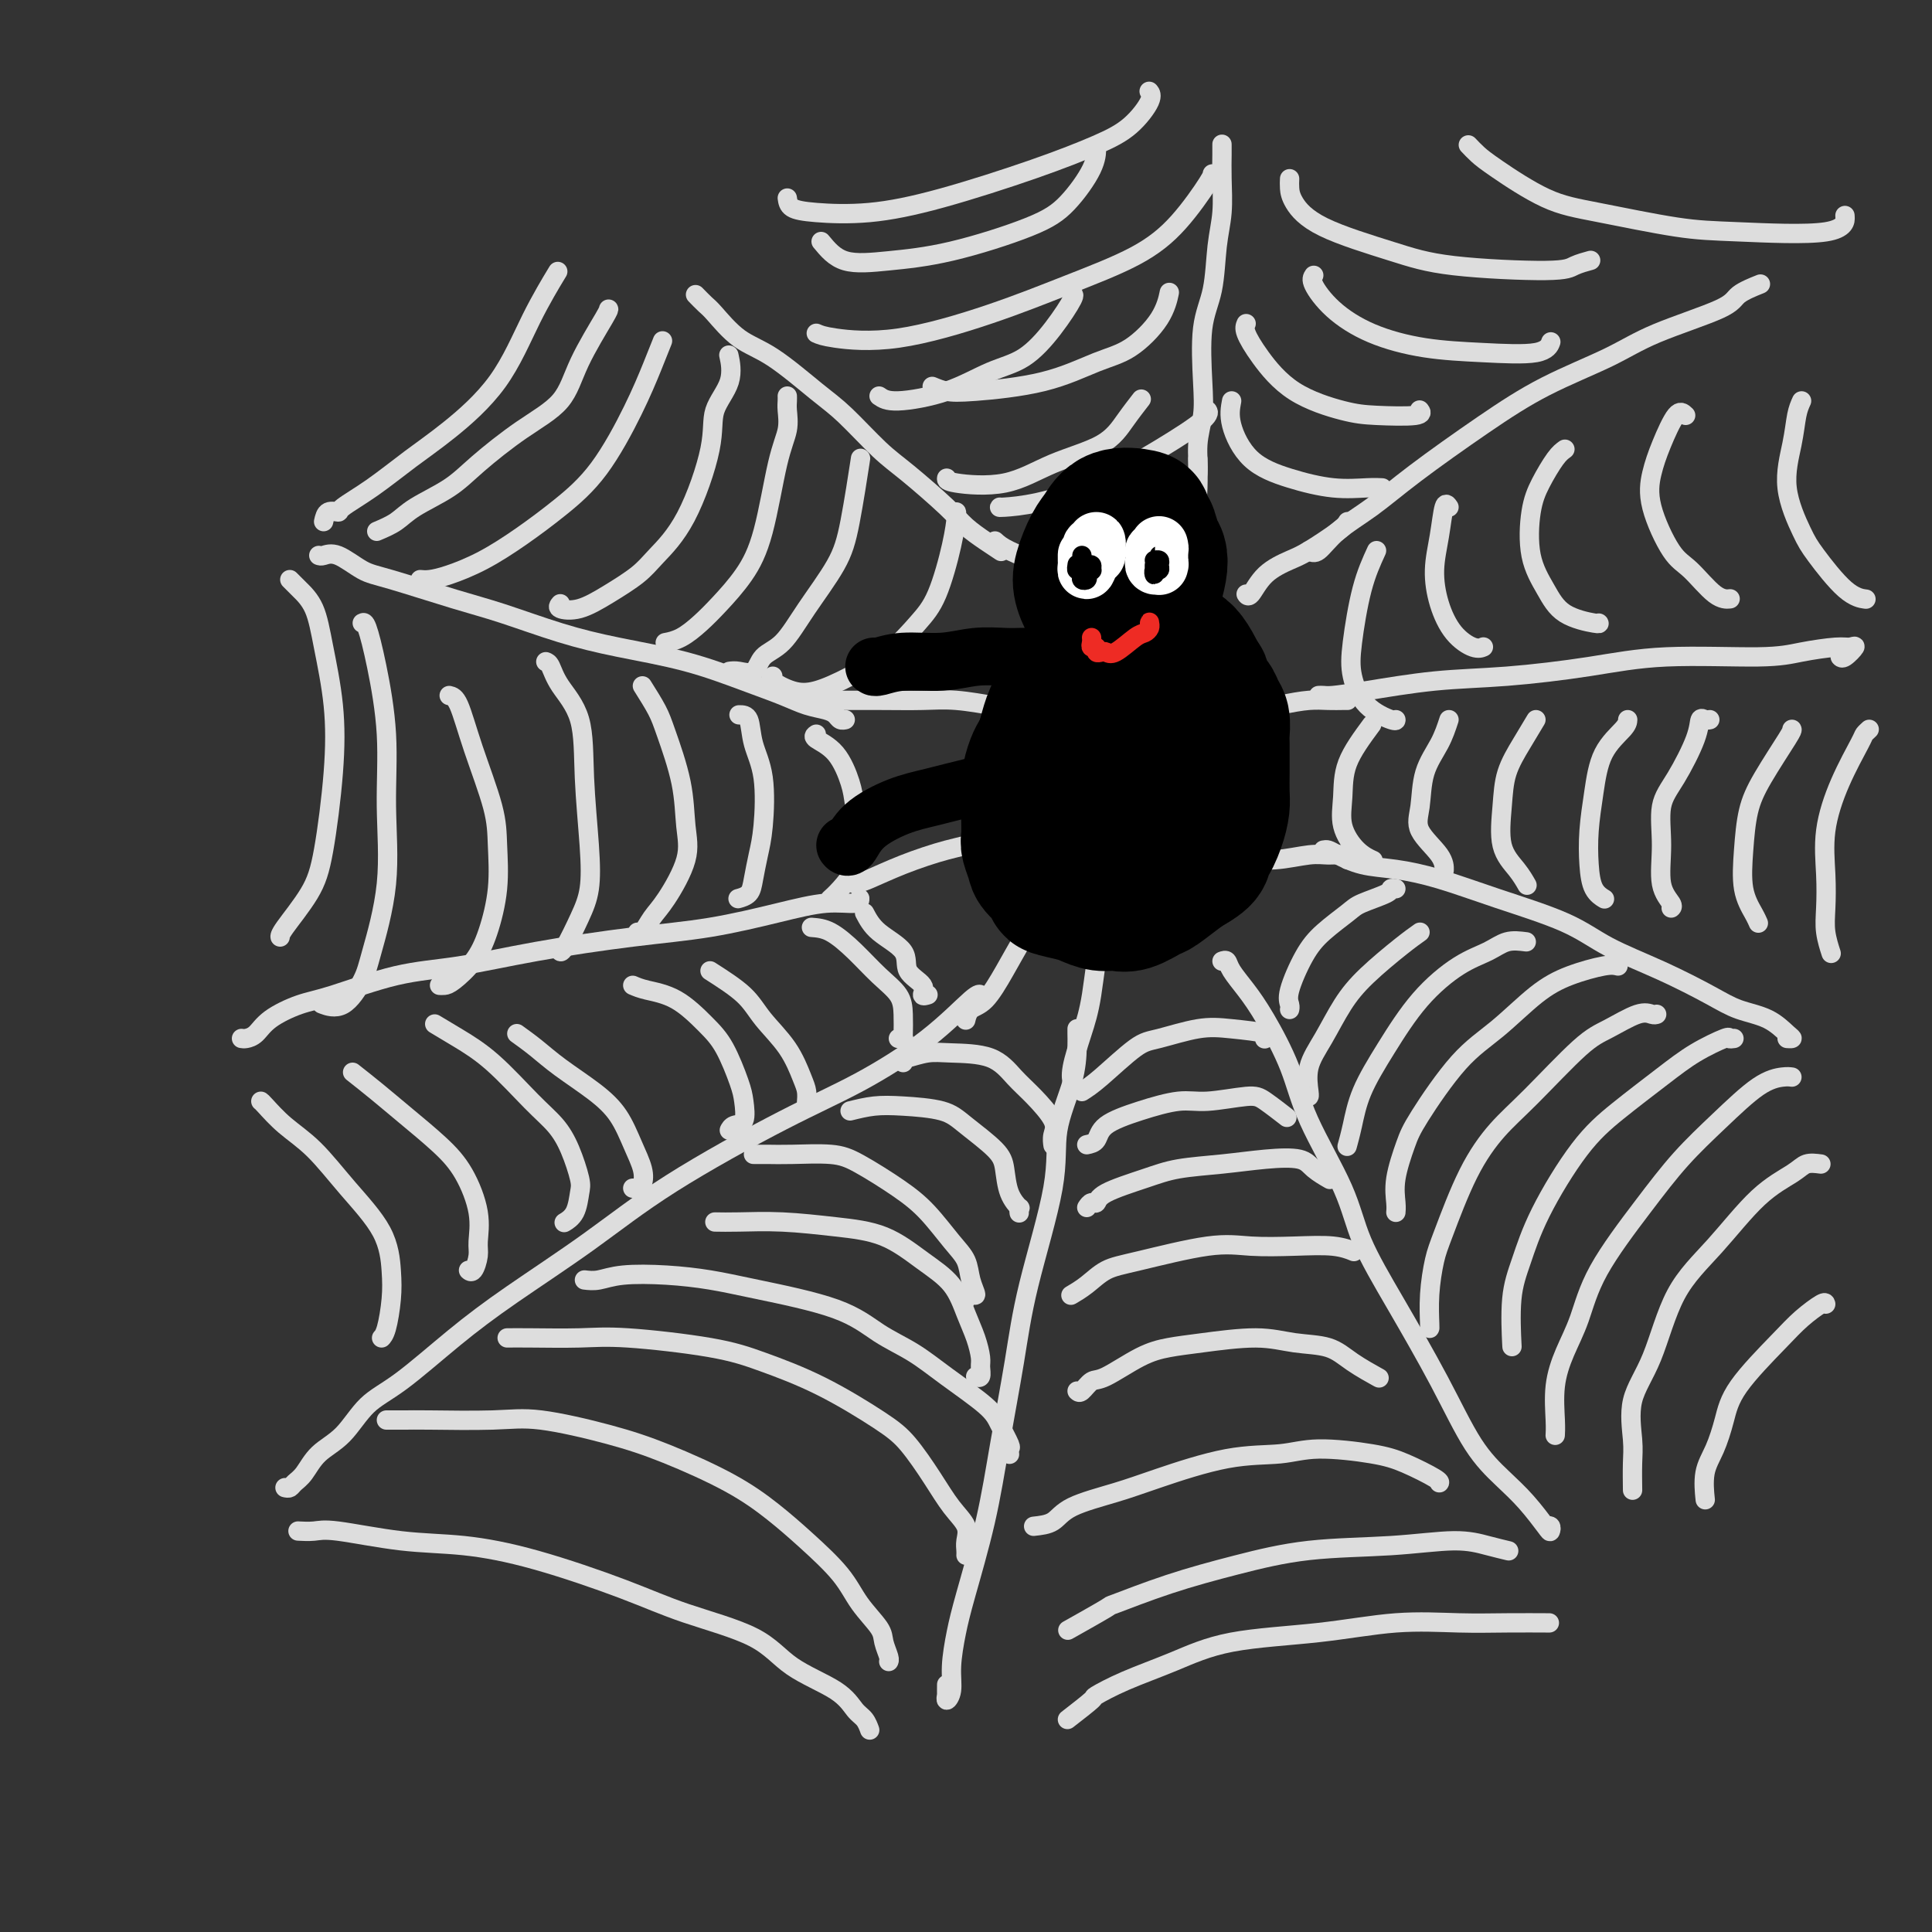 <svg viewBox='0 0 400 400' version='1.1' xmlns='http://www.w3.org/2000/svg' xmlns:xlink='http://www.w3.org/1999/xlink'><rect x="0" y="0" width="400" height="400" fill="#333333" stroke="none"/><g fill='none' stroke='rgb(221,221,221)' stroke-width='4' stroke-linecap='round' stroke-linejoin='round'><path d='M59,308c0.354,0.079 0.709,0.159 1,0c0.291,-0.159 0.519,-0.556 1,-1c0.481,-0.444 1.214,-0.936 2,-2c0.786,-1.064 1.623,-2.701 3,-4c1.377,-1.299 3.294,-2.261 5,-4c1.706,-1.739 3.202,-4.256 5,-6c1.798,-1.744 3.898,-2.714 7,-5c3.102,-2.286 7.205,-5.888 11,-9c3.795,-3.112 7.281,-5.736 12,-9c4.719,-3.264 10.670,-7.170 16,-11c5.330,-3.830 10.037,-7.584 17,-12c6.963,-4.416 16.181,-9.495 23,-13c6.819,-3.505 11.239,-5.436 16,-8c4.761,-2.564 9.864,-5.759 14,-9c4.136,-3.241 7.306,-6.526 9,-8c1.694,-1.474 1.913,-1.135 2,-1c0.087,0.135 0.044,0.068 0,0'/><path d='M50,215c0.248,0.044 0.495,0.089 1,0c0.505,-0.089 1.267,-0.311 2,-1c0.733,-0.689 1.438,-1.846 3,-3c1.562,-1.154 3.982,-2.304 6,-3c2.018,-0.696 3.636,-0.939 7,-2c3.364,-1.061 8.476,-2.941 13,-4c4.524,-1.059 8.461,-1.298 13,-2c4.539,-0.702 9.682,-1.866 16,-3c6.318,-1.134 13.812,-2.236 20,-3c6.188,-0.764 11.070,-1.189 16,-2c4.930,-0.811 9.910,-2.007 14,-3c4.090,-0.993 7.292,-1.782 10,-2c2.708,-0.218 4.921,0.133 6,0c1.079,-0.133 1.022,-0.752 1,-1c-0.022,-0.248 -0.011,-0.124 0,0'/><path d='M66,115c0.210,0.082 0.420,0.165 1,0c0.580,-0.165 1.531,-0.576 3,0c1.469,0.576 3.456,2.139 5,3c1.544,0.861 2.647,1.021 6,2c3.353,0.979 8.958,2.778 13,4c4.042,1.222 6.522,1.867 10,3c3.478,1.133 7.956,2.754 12,4c4.044,1.246 7.655,2.116 12,3c4.345,0.884 9.422,1.781 14,3c4.578,1.219 8.655,2.760 12,4c3.345,1.240 5.957,2.178 8,3c2.043,0.822 3.518,1.527 5,2c1.482,0.473 2.972,0.715 4,1c1.028,0.285 1.595,0.612 2,1c0.405,0.388 0.647,0.835 1,1c0.353,0.165 0.815,0.047 1,0c0.185,-0.047 0.092,-0.024 0,0'/><path d='M144,61c0.731,0.751 1.461,1.503 2,2c0.539,0.497 0.886,0.741 2,2c1.114,1.259 2.997,3.534 5,5c2.003,1.466 4.128,2.125 7,4c2.872,1.875 6.492,4.967 9,7c2.508,2.033 3.906,3.009 6,5c2.094,1.991 4.885,4.998 7,7c2.115,2.002 3.555,2.999 6,5c2.445,2.001 5.896,5.006 8,7c2.104,1.994 2.863,2.978 4,4c1.137,1.022 2.652,2.083 4,3c1.348,0.917 2.528,1.691 3,2c0.472,0.309 0.236,0.155 0,0'/><path d='M253,30c-0.002,-0.121 -0.004,-0.242 0,0c0.004,0.242 0.013,0.846 0,2c-0.013,1.154 -0.050,2.858 0,5c0.050,2.142 0.185,4.721 0,7c-0.185,2.279 -0.689,4.257 -1,7c-0.311,2.743 -0.427,6.251 -1,9c-0.573,2.749 -1.603,4.739 -2,8c-0.397,3.261 -0.163,7.795 0,11c0.163,3.205 0.254,5.083 0,7c-0.254,1.917 -0.853,3.873 -1,6c-0.147,2.127 0.156,4.426 0,6c-0.156,1.574 -0.773,2.424 -1,3c-0.227,0.576 -0.065,0.879 0,1c0.065,0.121 0.032,0.061 0,0'/><path d='M271,114c0.556,0.340 1.112,0.681 2,0c0.888,-0.681 2.107,-2.382 4,-4c1.893,-1.618 4.461,-3.152 7,-5c2.539,-1.848 5.048,-4.008 9,-7c3.952,-2.992 9.346,-6.814 14,-10c4.654,-3.186 8.567,-5.735 13,-8c4.433,-2.265 9.385,-4.246 13,-6c3.615,-1.754 5.894,-3.279 10,-5c4.106,-1.721 10.039,-3.636 13,-5c2.961,-1.364 2.951,-2.175 4,-3c1.049,-0.825 3.157,-1.664 4,-2c0.843,-0.336 0.422,-0.168 0,0'/><path d='M273,144c0.319,-0.015 0.639,-0.031 1,0c0.361,0.031 0.765,0.108 2,0c1.235,-0.108 3.301,-0.401 7,-1c3.699,-0.599 9.030,-1.505 14,-2c4.970,-0.495 9.579,-0.580 15,-1c5.421,-0.420 11.655,-1.174 17,-2c5.345,-0.826 9.802,-1.723 16,-2c6.198,-0.277 14.135,0.067 19,0c4.865,-0.067 6.656,-0.546 9,-1c2.344,-0.454 5.241,-0.882 7,-1c1.759,-0.118 2.380,0.073 3,0c0.620,-0.073 1.238,-0.411 1,0c-0.238,0.411 -1.333,1.572 -2,2c-0.667,0.428 -0.905,0.122 -1,0c-0.095,-0.122 -0.048,-0.061 0,0'/><path d='M274,176c0.305,-0.058 0.611,-0.116 1,0c0.389,0.116 0.862,0.406 2,1c1.138,0.594 2.942,1.491 5,2c2.058,0.509 4.369,0.631 7,1c2.631,0.369 5.581,0.985 9,2c3.419,1.015 7.306,2.428 12,4c4.694,1.572 10.196,3.303 14,5c3.804,1.697 5.910,3.359 9,5c3.090,1.641 7.164,3.259 11,5c3.836,1.741 7.435,3.605 10,5c2.565,1.395 4.095,2.321 6,3c1.905,0.679 4.184,1.110 6,2c1.816,0.890 3.167,2.239 4,3c0.833,0.761 1.147,0.936 1,1c-0.147,0.064 -0.756,0.018 -1,0c-0.244,-0.018 -0.122,-0.009 0,0'/><path d='M253,199c0.377,-0.137 0.755,-0.273 1,0c0.245,0.273 0.358,0.957 1,2c0.642,1.043 1.814,2.446 3,4c1.186,1.554 2.387,3.260 4,6c1.613,2.740 3.638,6.514 5,10c1.362,3.486 2.060,6.684 4,11c1.940,4.316 5.122,9.748 7,14c1.878,4.252 2.451,7.322 4,11c1.549,3.678 4.072,7.962 7,13c2.928,5.038 6.259,10.828 9,16c2.741,5.172 4.892,9.727 7,13c2.108,3.273 4.174,5.266 6,7c1.826,1.734 3.414,3.211 5,5c1.586,1.789 3.171,3.891 4,5c0.829,1.109 0.903,1.225 1,1c0.097,-0.225 0.219,-0.791 0,-1c-0.219,-0.209 -0.777,-0.060 -1,0c-0.223,0.060 -0.112,0.030 0,0'/><path d='M223,213c-0.006,0.230 -0.011,0.461 0,1c0.011,0.539 0.039,1.387 0,3c-0.039,1.613 -0.145,3.991 -1,7c-0.855,3.009 -2.459,6.650 -3,10c-0.541,3.350 -0.019,6.408 -1,12c-0.981,5.592 -3.463,13.719 -5,20c-1.537,6.281 -2.127,10.715 -3,16c-0.873,5.285 -2.028,11.420 -3,17c-0.972,5.580 -1.762,10.604 -3,16c-1.238,5.396 -2.924,11.164 -4,15c-1.076,3.836 -1.542,5.742 -2,8c-0.458,2.258 -0.907,4.870 -1,7c-0.093,2.130 0.171,3.779 0,5c-0.171,1.221 -0.778,2.015 -1,2c-0.222,-0.015 -0.060,-0.839 0,-1c0.060,-0.161 0.016,0.341 0,0c-0.016,-0.341 -0.005,-1.526 0,-2c0.005,-0.474 0.002,-0.237 0,0'/><path d='M187,220c0.005,-0.415 0.009,-0.829 0,-1c-0.009,-0.171 -0.033,-0.098 0,0c0.033,0.098 0.122,0.221 1,0c0.878,-0.221 2.544,-0.784 4,-1c1.456,-0.216 2.703,-0.084 5,0c2.297,0.084 5.645,0.119 8,1c2.355,0.881 3.717,2.608 5,4c1.283,1.392 2.487,2.450 4,4c1.513,1.550 3.333,3.592 4,5c0.667,1.408 0.179,2.181 0,3c-0.179,0.819 -0.048,1.682 0,2c0.048,0.318 0.014,0.091 0,0c-0.014,-0.091 -0.007,-0.045 0,0'/><path d='M176,230c1.648,-0.407 3.296,-0.815 5,-1c1.704,-0.185 3.465,-0.148 6,0c2.535,0.148 5.844,0.405 8,1c2.156,0.595 3.160,1.526 5,3c1.840,1.474 4.518,3.490 6,5c1.482,1.510 1.770,2.513 2,4c0.230,1.487 0.401,3.456 1,5c0.599,1.544 1.624,2.661 2,3c0.376,0.339 0.101,-0.101 0,0c-0.101,0.101 -0.029,0.743 0,1c0.029,0.257 0.014,0.128 0,0'/><path d='M156,239c0.910,-0.007 1.821,-0.015 3,0c1.179,0.015 2.628,0.052 5,0c2.372,-0.052 5.667,-0.194 8,0c2.333,0.194 3.704,0.726 6,2c2.296,1.274 5.518,3.292 8,5c2.482,1.708 4.225,3.106 6,5c1.775,1.894 3.583,4.282 5,6c1.417,1.718 2.443,2.765 3,4c0.557,1.235 0.647,2.657 1,4c0.353,1.343 0.971,2.607 1,3c0.029,0.393 -0.531,-0.087 -1,0c-0.469,0.087 -0.848,0.739 -1,1c-0.152,0.261 -0.076,0.130 0,0'/><path d='M148,253c1.361,0.023 2.722,0.046 5,0c2.278,-0.046 5.474,-0.160 9,0c3.526,0.160 7.381,0.594 11,1c3.619,0.406 7.001,0.786 10,2c2.999,1.214 5.617,3.263 8,5c2.383,1.737 4.533,3.161 6,5c1.467,1.839 2.250,4.094 3,6c0.750,1.906 1.465,3.463 2,5c0.535,1.537 0.889,3.053 1,4c0.111,0.947 -0.022,1.326 0,2c0.022,0.674 0.198,1.643 0,2c-0.198,0.357 -0.771,0.102 -1,0c-0.229,-0.102 -0.115,-0.051 0,0'/><path d='M121,265c0.915,0.108 1.830,0.216 3,0c1.170,-0.216 2.593,-0.755 5,-1c2.407,-0.245 5.796,-0.197 9,0c3.204,0.197 6.221,0.544 9,1c2.779,0.456 5.320,1.022 10,2c4.680,0.978 11.498,2.369 16,4c4.502,1.631 6.686,3.502 9,5c2.314,1.498 4.757,2.622 7,4c2.243,1.378 4.286,3.009 7,5c2.714,1.991 6.100,4.341 8,6c1.900,1.659 2.313,2.627 3,4c0.687,1.373 1.648,3.153 2,4c0.352,0.847 0.094,0.763 0,1c-0.094,0.237 -0.025,0.795 0,1c0.025,0.205 0.007,0.059 0,0c-0.007,-0.059 -0.004,-0.029 0,0'/><path d='M105,277c1.165,-0.012 2.329,-0.023 5,0c2.671,0.023 6.848,0.082 10,0c3.152,-0.082 5.280,-0.304 10,0c4.720,0.304 12.032,1.135 17,2c4.968,0.865 7.592,1.766 11,3c3.408,1.234 7.601,2.801 12,5c4.399,2.199 9.004,5.029 12,7c2.996,1.971 4.382,3.084 6,5c1.618,1.916 3.467,4.635 5,7c1.533,2.365 2.751,4.375 4,6c1.249,1.625 2.531,2.866 3,4c0.469,1.134 0.126,2.159 0,3c-0.126,0.841 -0.034,1.496 0,2c0.034,0.504 0.010,0.858 0,1c-0.010,0.142 -0.005,0.071 0,0'/><path d='M80,294c0.144,-0.001 0.288,-0.003 1,0c0.712,0.003 1.992,0.009 3,0c1.008,-0.009 1.743,-0.034 5,0c3.257,0.034 9.036,0.128 13,0c3.964,-0.128 6.113,-0.479 10,0c3.887,0.479 9.513,1.788 14,3c4.487,1.212 7.835,2.329 12,4c4.165,1.671 9.148,3.898 13,6c3.852,2.102 6.573,4.079 9,6c2.427,1.921 4.558,3.788 7,6c2.442,2.212 5.194,4.771 7,7c1.806,2.229 2.666,4.128 4,6c1.334,1.872 3.142,3.717 4,5c0.858,1.283 0.766,2.004 1,3c0.234,0.996 0.794,2.268 1,3c0.206,0.732 0.059,0.923 0,1c-0.059,0.077 -0.029,0.038 0,0'/><path d='M62,317c-0.272,-0.015 -0.543,-0.030 0,0c0.543,0.030 1.902,0.105 3,0c1.098,-0.105 1.935,-0.392 5,0c3.065,0.392 8.359,1.461 13,2c4.641,0.539 8.628,0.547 13,1c4.372,0.453 9.130,1.352 15,3c5.870,1.648 12.853,4.047 18,6c5.147,1.953 8.457,3.461 13,5c4.543,1.539 10.320,3.108 14,5c3.680,1.892 5.263,4.108 8,6c2.737,1.892 6.628,3.460 9,5c2.372,1.540 3.223,3.052 4,4c0.777,0.948 1.478,1.332 2,2c0.522,0.668 0.863,1.619 1,2c0.137,0.381 0.068,0.190 0,0'/><path d='M224,226c0.996,-0.633 1.991,-1.267 4,-3c2.009,-1.733 5.030,-4.567 7,-6c1.970,-1.433 2.888,-1.466 5,-2c2.112,-0.534 5.417,-1.568 8,-2c2.583,-0.432 4.445,-0.260 7,0c2.555,0.260 5.803,0.608 7,1c1.197,0.392 0.342,0.826 0,1c-0.342,0.174 -0.171,0.087 0,0'/><path d='M225,237c0.775,-0.157 1.550,-0.314 2,-1c0.450,-0.686 0.575,-1.901 2,-3c1.425,-1.099 4.151,-2.084 7,-3c2.849,-0.916 5.822,-1.765 8,-2c2.178,-0.235 3.562,0.144 6,0c2.438,-0.144 5.932,-0.812 8,-1c2.068,-0.188 2.711,0.103 4,1c1.289,0.897 3.226,2.399 4,3c0.774,0.601 0.387,0.300 0,0'/><path d='M225,250c0.316,-0.463 0.632,-0.926 1,-1c0.368,-0.074 0.787,0.240 1,0c0.213,-0.240 0.221,-1.034 2,-2c1.779,-0.966 5.331,-2.103 8,-3c2.669,-0.897 4.457,-1.555 7,-2c2.543,-0.445 5.841,-0.676 9,-1c3.159,-0.324 6.178,-0.742 9,-1c2.822,-0.258 5.447,-0.358 7,0c1.553,0.358 2.033,1.173 3,2c0.967,0.827 2.419,1.665 3,2c0.581,0.335 0.290,0.168 0,0'/><path d='M222,268c-0.249,0.145 -0.498,0.290 0,0c0.498,-0.290 1.742,-1.016 3,-2c1.258,-0.984 2.528,-2.225 4,-3c1.472,-0.775 3.145,-1.084 7,-2c3.855,-0.916 9.892,-2.438 14,-3c4.108,-0.562 6.289,-0.164 9,0c2.711,0.164 5.954,0.096 9,0c3.046,-0.096 5.897,-0.218 8,0c2.103,0.218 3.458,0.777 4,1c0.542,0.223 0.271,0.112 0,0'/><path d='M223,288c0.241,0.225 0.481,0.449 1,0c0.519,-0.449 1.315,-1.573 2,-2c0.685,-0.427 1.258,-0.158 3,-1c1.742,-0.842 4.651,-2.797 7,-4c2.349,-1.203 4.137,-1.655 6,-2c1.863,-0.345 3.802,-0.581 7,-1c3.198,-0.419 7.656,-1.019 11,-1c3.344,0.019 5.573,0.657 8,1c2.427,0.343 5.053,0.391 7,1c1.947,0.609 3.217,1.779 5,3c1.783,1.221 4.081,2.492 5,3c0.919,0.508 0.460,0.254 0,0'/><path d='M214,316c1.462,-0.158 2.925,-0.316 4,-1c1.075,-0.684 1.763,-1.895 4,-3c2.237,-1.105 6.024,-2.104 9,-3c2.976,-0.896 5.141,-1.688 9,-3c3.859,-1.312 9.411,-3.146 14,-4c4.589,-0.854 8.214,-0.730 11,-1c2.786,-0.270 4.732,-0.934 8,-1c3.268,-0.066 7.856,0.466 11,1c3.144,0.534 4.843,1.071 7,2c2.157,0.929 4.773,2.250 6,3c1.227,0.750 1.065,0.929 1,1c-0.065,0.071 -0.032,0.036 0,0'/><path d='M222,337c-0.798,0.448 -1.595,0.896 0,0c1.595,-0.896 5.583,-3.137 7,-4c1.417,-0.863 0.263,-0.349 2,-1c1.737,-0.651 6.364,-2.466 11,-4c4.636,-1.534 9.282,-2.786 14,-4c4.718,-1.214 9.510,-2.388 15,-3c5.490,-0.612 11.678,-0.661 17,-1c5.322,-0.339 9.777,-0.967 13,-1c3.223,-0.033 5.214,0.530 7,1c1.786,0.470 3.367,0.849 4,1c0.633,0.151 0.316,0.076 0,0'/><path d='M221,356c2.118,-1.644 4.237,-3.287 5,-4c0.763,-0.713 0.171,-0.494 1,-1c0.829,-0.506 3.080,-1.737 6,-3c2.920,-1.263 6.511,-2.559 10,-4c3.489,-1.441 6.876,-3.027 12,-4c5.124,-0.973 11.984,-1.332 18,-2c6.016,-0.668 11.189,-1.643 16,-2c4.811,-0.357 9.258,-0.096 13,0c3.742,0.096 6.777,0.026 10,0c3.223,-0.026 6.635,-0.007 8,0c1.365,0.007 0.682,0.004 0,0'/><path d='M289,184c-0.446,-0.062 -0.892,-0.124 -1,0c-0.108,0.124 0.120,0.434 -1,1c-1.120,0.566 -3.590,1.387 -5,2c-1.410,0.613 -1.761,1.018 -3,2c-1.239,0.982 -3.365,2.540 -5,4c-1.635,1.460 -2.778,2.822 -4,5c-1.222,2.178 -2.523,5.171 -3,7c-0.477,1.829 -0.128,2.492 0,3c0.128,0.508 0.037,0.859 0,1c-0.037,0.141 -0.018,0.070 0,0'/><path d='M294,193c-1.024,0.724 -2.047,1.448 -4,3c-1.953,1.552 -4.835,3.933 -7,6c-2.165,2.067 -3.613,3.822 -5,6c-1.387,2.178 -2.711,4.780 -4,7c-1.289,2.220 -2.541,4.059 -3,6c-0.459,1.941 -0.123,3.984 0,5c0.123,1.016 0.035,1.005 0,1c-0.035,-0.005 -0.018,-0.002 0,0'/><path d='M316,195c-1.367,-0.175 -2.734,-0.350 -4,0c-1.266,0.350 -2.429,1.224 -4,2c-1.571,0.776 -3.548,1.452 -6,3c-2.452,1.548 -5.379,3.967 -8,7c-2.621,3.033 -4.937,6.680 -7,10c-2.063,3.320 -3.873,6.313 -5,9c-1.127,2.687 -1.573,5.070 -2,7c-0.427,1.930 -0.836,3.409 -1,4c-0.164,0.591 -0.082,0.296 0,0'/><path d='M335,200c-0.636,-0.153 -1.271,-0.305 -3,0c-1.729,0.305 -4.550,1.068 -7,2c-2.450,0.932 -4.529,2.035 -7,4c-2.471,1.965 -5.335,4.793 -8,7c-2.665,2.207 -5.131,3.792 -8,7c-2.869,3.208 -6.142,8.040 -8,11c-1.858,2.960 -2.302,4.047 -3,6c-0.698,1.953 -1.651,4.771 -2,7c-0.349,2.229 -0.094,3.869 0,5c0.094,1.131 0.027,1.752 0,2c-0.027,0.248 -0.013,0.124 0,0'/><path d='M343,210c-0.235,0.077 -0.469,0.154 -1,0c-0.531,-0.154 -1.358,-0.540 -3,0c-1.642,0.540 -4.101,2.006 -6,3c-1.899,0.994 -3.240,1.515 -6,4c-2.760,2.485 -6.938,6.935 -10,10c-3.062,3.065 -5.006,4.747 -7,7c-1.994,2.253 -4.037,5.077 -6,9c-1.963,3.923 -3.847,8.946 -5,12c-1.153,3.054 -1.577,4.139 -2,6c-0.423,1.861 -0.845,4.499 -1,7c-0.155,2.501 -0.042,4.866 0,6c0.042,1.134 0.012,1.038 0,1c-0.012,-0.038 -0.006,-0.019 0,0'/><path d='M359,215c-0.451,0.063 -0.901,0.125 -1,0c-0.099,-0.125 0.154,-0.438 -1,0c-1.154,0.438 -3.716,1.629 -6,3c-2.284,1.371 -4.292,2.924 -7,5c-2.708,2.076 -6.117,4.675 -9,7c-2.883,2.325 -5.242,4.376 -8,8c-2.758,3.624 -5.916,8.820 -8,13c-2.084,4.180 -3.094,7.344 -4,10c-0.906,2.656 -1.707,4.805 -2,8c-0.293,3.195 -0.079,7.437 0,9c0.079,1.563 0.023,0.447 0,0c-0.023,-0.447 -0.011,-0.223 0,0'/><path d='M371,223c-0.469,-0.064 -0.939,-0.127 -2,0c-1.061,0.127 -2.714,0.445 -5,2c-2.286,1.555 -5.206,4.346 -8,7c-2.794,2.654 -5.462,5.169 -8,8c-2.538,2.831 -4.947,5.976 -8,10c-3.053,4.024 -6.751,8.926 -9,13c-2.249,4.074 -3.047,7.320 -4,10c-0.953,2.680 -2.059,4.796 -3,7c-0.941,2.204 -1.716,4.498 -2,7c-0.284,2.502 -0.076,5.212 0,7c0.076,1.788 0.022,2.654 0,3c-0.022,0.346 -0.011,0.173 0,0'/><path d='M377,241c-1.083,-0.141 -2.165,-0.282 -3,0c-0.835,0.282 -1.422,0.985 -3,2c-1.578,1.015 -4.147,2.340 -7,5c-2.853,2.660 -5.990,6.655 -9,10c-3.010,3.345 -5.892,6.041 -8,10c-2.108,3.959 -3.440,9.181 -5,13c-1.560,3.819 -3.346,6.236 -4,9c-0.654,2.764 -0.175,5.875 0,8c0.175,2.125 0.047,3.264 0,5c-0.047,1.736 -0.013,4.067 0,5c0.013,0.933 0.007,0.466 0,0'/><path d='M378,270c-0.062,-0.249 -0.124,-0.498 -1,0c-0.876,0.498 -2.566,1.742 -4,3c-1.434,1.258 -2.612,2.529 -5,5c-2.388,2.471 -5.985,6.141 -8,9c-2.015,2.859 -2.449,4.907 -3,7c-0.551,2.093 -1.220,4.231 -2,6c-0.780,1.769 -1.672,3.169 -2,5c-0.328,1.831 -0.094,4.095 0,5c0.094,0.905 0.047,0.453 0,0'/><path d='M284,150c-2.018,2.734 -4.036,5.468 -5,8c-0.964,2.532 -0.874,4.861 -1,7c-0.126,2.139 -0.467,4.089 0,6c0.467,1.911 1.741,3.784 3,5c1.259,1.216 2.503,1.776 3,2c0.497,0.224 0.249,0.112 0,0'/><path d='M300,149c-0.528,1.615 -1.056,3.229 -2,5c-0.944,1.771 -2.306,3.697 -3,6c-0.694,2.303 -0.722,4.982 -1,7c-0.278,2.018 -0.806,3.376 0,5c0.806,1.624 2.948,3.514 4,5c1.052,1.486 1.015,2.567 1,3c-0.015,0.433 -0.007,0.216 0,0'/><path d='M318,149c-0.953,1.590 -1.906,3.181 -3,5c-1.094,1.819 -2.328,3.868 -3,6c-0.672,2.132 -0.782,4.348 -1,7c-0.218,2.652 -0.543,5.742 0,8c0.543,2.258 1.954,3.685 3,5c1.046,1.315 1.727,2.519 2,3c0.273,0.481 0.136,0.241 0,0'/><path d='M337,149c-0.022,0.469 -0.045,0.939 -1,2c-0.955,1.061 -2.843,2.714 -4,5c-1.157,2.286 -1.585,5.205 -2,8c-0.415,2.795 -0.818,5.467 -1,8c-0.182,2.533 -0.141,4.926 0,7c0.141,2.074 0.384,3.828 1,5c0.616,1.172 1.605,1.764 2,2c0.395,0.236 0.198,0.118 0,0'/><path d='M354,149c-0.314,0.066 -0.628,0.132 -1,0c-0.372,-0.132 -0.803,-0.461 -1,0c-0.197,0.461 -0.160,1.712 -1,4c-0.840,2.288 -2.557,5.615 -4,8c-1.443,2.385 -2.611,3.830 -3,6c-0.389,2.170 0.001,5.065 0,8c-0.001,2.935 -0.392,5.910 0,8c0.392,2.090 1.567,3.293 2,4c0.433,0.707 0.124,0.916 0,1c-0.124,0.084 -0.062,0.042 0,0'/><path d='M371,151c0.060,0.101 0.119,0.203 -1,2c-1.119,1.797 -3.418,5.290 -5,8c-1.582,2.710 -2.448,4.639 -3,7c-0.552,2.361 -0.789,5.155 -1,8c-0.211,2.845 -0.397,5.742 0,8c0.397,2.258 1.376,3.877 2,5c0.624,1.123 0.893,1.749 1,2c0.107,0.251 0.054,0.125 0,0'/><path d='M387,151c-0.406,0.374 -0.813,0.747 -1,1c-0.187,0.253 -0.155,0.384 -1,2c-0.845,1.616 -2.567,4.717 -4,8c-1.433,3.283 -2.576,6.747 -3,10c-0.424,3.253 -0.127,6.294 0,9c0.127,2.706 0.086,5.076 0,7c-0.086,1.924 -0.215,3.403 0,5c0.215,1.597 0.776,3.314 1,4c0.224,0.686 0.112,0.343 0,0'/><path d='M285,114c-1.056,2.306 -2.111,4.611 -3,8c-0.889,3.389 -1.611,7.861 -2,11c-0.389,3.139 -0.444,4.946 0,7c0.444,2.054 1.387,4.355 3,6c1.613,1.645 3.896,2.635 5,3c1.104,0.365 1.030,0.104 1,0c-0.030,-0.104 -0.015,-0.052 0,0'/><path d='M300,105c-0.343,-0.513 -0.687,-1.025 -1,0c-0.313,1.025 -0.596,3.589 -1,6c-0.404,2.411 -0.928,4.671 -1,7c-0.072,2.329 0.307,4.729 1,7c0.693,2.271 1.701,4.413 3,6c1.299,1.587 2.888,2.620 4,3c1.112,0.380 1.746,0.109 2,0c0.254,-0.109 0.127,-0.054 0,0'/><path d='M324,93c-0.561,0.401 -1.122,0.801 -2,2c-0.878,1.199 -2.072,3.196 -3,5c-0.928,1.804 -1.590,3.415 -2,6c-0.410,2.585 -0.569,6.143 0,9c0.569,2.857 1.865,5.014 3,7c1.135,1.986 2.108,3.800 4,5c1.892,1.200 4.702,1.785 6,2c1.298,0.215 1.085,0.062 1,0c-0.085,-0.062 -0.043,-0.031 0,0'/><path d='M349,86c-0.559,-0.536 -1.118,-1.073 -2,0c-0.882,1.073 -2.086,3.754 -3,6c-0.914,2.246 -1.539,4.056 -2,6c-0.461,1.944 -0.757,4.024 0,7c0.757,2.976 2.567,6.850 4,9c1.433,2.150 2.487,2.576 4,4c1.513,1.424 3.484,3.845 5,5c1.516,1.155 2.576,1.044 3,1c0.424,-0.044 0.212,-0.022 0,0'/><path d='M373,83c-0.360,0.796 -0.721,1.591 -1,3c-0.279,1.409 -0.477,3.431 -1,6c-0.523,2.569 -1.373,5.683 -1,9c0.373,3.317 1.967,6.836 3,9c1.033,2.164 1.504,2.972 3,5c1.496,2.028 4.018,5.277 6,7c1.982,1.723 3.423,1.921 4,2c0.577,0.079 0.288,0.040 0,0'/><path d='M255,83c-0.270,1.426 -0.540,2.851 0,5c0.540,2.149 1.889,5.021 4,7c2.111,1.979 4.983,3.066 8,4c3.017,0.934 6.180,1.714 9,2c2.820,0.286 5.298,0.077 7,0c1.702,-0.077 2.629,-0.022 3,0c0.371,0.022 0.185,0.011 0,0'/><path d='M258,67c-0.198,0.461 -0.396,0.922 0,2c0.396,1.078 1.385,2.773 3,5c1.615,2.227 3.855,4.985 7,7c3.145,2.015 7.196,3.286 10,4c2.804,0.714 4.360,0.872 7,1c2.640,0.128 6.365,0.227 8,0c1.635,-0.227 1.182,-0.779 1,-1c-0.182,-0.221 -0.091,-0.110 0,0'/><path d='M272,57c-0.279,0.408 -0.559,0.817 0,2c0.559,1.183 1.956,3.142 4,5c2.044,1.858 4.733,3.615 8,5c3.267,1.385 7.110,2.399 11,3c3.890,0.601 7.826,0.790 12,1c4.174,0.210 8.585,0.441 11,0c2.415,-0.441 2.833,-1.555 3,-2c0.167,-0.445 0.084,-0.223 0,0'/><path d='M267,37c-0.027,0.622 -0.054,1.245 0,2c0.054,0.755 0.189,1.643 1,3c0.811,1.357 2.299,3.184 6,5c3.701,1.816 9.616,3.621 14,5c4.384,1.379 7.238,2.331 13,3c5.762,0.669 14.431,1.056 19,1c4.569,-0.056 5.038,-0.553 6,-1c0.962,-0.447 2.418,-0.842 3,-1c0.582,-0.158 0.291,-0.079 0,0'/><path d='M304,30c0.636,0.669 1.272,1.339 2,2c0.728,0.661 1.546,1.315 4,3c2.454,1.685 6.542,4.402 10,6c3.458,1.598 6.286,2.077 11,3c4.714,0.923 11.316,2.289 16,3c4.684,0.711 7.451,0.768 13,1c5.549,0.232 13.878,0.639 18,0c4.122,-0.639 4.035,-2.326 4,-3c-0.035,-0.674 -0.017,-0.337 0,0'/><path d='M207,105c-0.093,0.037 -0.185,0.074 1,0c1.185,-0.074 3.648,-0.258 7,-1c3.352,-0.742 7.591,-2.041 12,-4c4.409,-1.959 8.986,-4.577 13,-7c4.014,-2.423 7.465,-4.652 9,-6c1.535,-1.348 1.153,-1.814 1,-2c-0.153,-0.186 -0.076,-0.093 0,0'/><path d='M196,99c-0.056,0.325 -0.112,0.650 2,1c2.112,0.350 6.391,0.724 10,0c3.609,-0.724 6.547,-2.545 10,-4c3.453,-1.455 7.420,-2.545 10,-4c2.580,-1.455 3.771,-3.276 5,-5c1.229,-1.724 2.494,-3.350 3,-4c0.506,-0.650 0.253,-0.325 0,0'/><path d='M193,80c0.936,0.391 1.872,0.781 3,1c1.128,0.219 2.449,0.265 6,0c3.551,-0.265 9.334,-0.842 14,-2c4.666,-1.158 8.217,-2.896 11,-4c2.783,-1.104 4.797,-1.574 7,-3c2.203,-1.426 4.593,-3.807 6,-6c1.407,-2.193 1.831,-4.198 2,-5c0.169,-0.802 0.085,-0.401 0,0'/><path d='M182,82c0.785,0.542 1.570,1.085 4,1c2.430,-0.085 6.505,-0.797 10,-2c3.495,-1.203 6.411,-2.897 9,-4c2.589,-1.103 4.851,-1.616 7,-3c2.149,-1.384 4.184,-3.639 6,-6c1.816,-2.361 3.412,-4.828 4,-6c0.588,-1.172 0.168,-1.049 0,-1c-0.168,0.049 -0.084,0.025 0,0'/><path d='M169,69c0.691,0.310 1.382,0.619 4,1c2.618,0.381 7.163,0.833 13,0c5.837,-0.833 12.965,-2.952 19,-5c6.035,-2.048 10.976,-4.027 16,-6c5.024,-1.973 10.131,-3.940 14,-6c3.869,-2.060 6.501,-4.212 9,-7c2.499,-2.788 4.865,-6.212 6,-8c1.135,-1.788 1.039,-1.939 1,-2c-0.039,-0.061 -0.019,-0.030 0,0'/><path d='M170,50c1.373,1.663 2.746,3.326 5,4c2.254,0.674 5.389,0.358 9,0c3.611,-0.358 7.700,-0.758 13,-2c5.300,-1.242 11.812,-3.324 16,-5c4.188,-1.676 6.050,-2.944 8,-5c1.950,-2.056 3.986,-4.900 5,-7c1.014,-2.100 1.004,-3.457 1,-4c-0.004,-0.543 -0.002,-0.271 0,0'/><path d='M163,41c0.103,0.746 0.206,1.492 1,2c0.794,0.508 2.279,0.779 5,1c2.721,0.221 6.677,0.392 11,0c4.323,-0.392 9.012,-1.348 15,-3c5.988,-1.652 13.275,-4.002 19,-6c5.725,-1.998 9.888,-3.646 13,-5c3.112,-1.354 5.174,-2.414 7,-4c1.826,-1.586 3.415,-3.696 4,-5c0.585,-1.304 0.167,-1.801 0,-2c-0.167,-0.199 -0.084,-0.099 0,0'/><path d='M60,120c0.551,0.560 1.102,1.120 2,2c0.898,0.880 2.144,2.081 3,4c0.856,1.919 1.323,4.555 2,8c0.677,3.445 1.565,7.700 2,12c0.435,4.300 0.418,8.644 0,14c-0.418,5.356 -1.236,11.722 -2,16c-0.764,4.278 -1.473,6.466 -3,9c-1.527,2.534 -3.873,5.413 -5,7c-1.127,1.587 -1.036,1.882 -1,2c0.036,0.118 0.018,0.059 0,0'/><path d='M75,129c0.258,-0.153 0.517,-0.306 1,1c0.483,1.306 1.191,4.071 2,8c0.809,3.929 1.719,9.020 2,14c0.281,4.980 -0.065,9.847 0,15c0.065,5.153 0.542,10.593 0,16c-0.542,5.407 -2.104,10.783 -3,14c-0.896,3.217 -1.127,4.275 -2,6c-0.873,1.725 -2.389,4.118 -4,5c-1.611,0.882 -3.317,0.252 -4,0c-0.683,-0.252 -0.341,-0.126 0,0'/><path d='M93,144c0.620,0.140 1.239,0.281 2,2c0.761,1.719 1.662,5.018 3,9c1.338,3.982 3.111,8.648 4,12c0.889,3.352 0.894,5.392 1,8c0.106,2.608 0.313,5.785 0,9c-0.313,3.215 -1.145,6.469 -2,9c-0.855,2.531 -1.732,4.338 -3,6c-1.268,1.662 -2.928,3.177 -4,4c-1.072,0.823 -1.558,0.952 -2,1c-0.442,0.048 -0.841,0.014 -1,0c-0.159,-0.014 -0.080,-0.007 0,0'/><path d='M113,137c0.311,0.110 0.623,0.221 1,1c0.377,0.779 0.820,2.227 2,4c1.180,1.773 3.096,3.872 4,7c0.904,3.128 0.796,7.287 1,12c0.204,4.713 0.720,9.981 1,14c0.280,4.019 0.324,6.790 0,9c-0.324,2.210 -1.015,3.861 -2,6c-0.985,2.139 -2.265,4.768 -3,6c-0.735,1.232 -0.924,1.066 -1,1c-0.076,-0.066 -0.038,-0.033 0,0'/><path d='M133,142c1.126,1.788 2.253,3.577 3,5c0.747,1.423 1.116,2.482 2,5c0.884,2.518 2.284,6.497 3,10c0.716,3.503 0.749,6.529 1,9c0.251,2.471 0.719,4.385 0,7c-0.719,2.615 -2.623,5.930 -4,8c-1.377,2.070 -2.225,2.895 -3,4c-0.775,1.105 -1.478,2.490 -2,3c-0.522,0.510 -0.863,0.146 -1,0c-0.137,-0.146 -0.068,-0.073 0,0'/><path d='M153,148c0.791,-0.002 1.582,-0.004 2,1c0.418,1.004 0.462,3.013 1,5c0.538,1.987 1.568,3.950 2,7c0.432,3.050 0.266,7.185 0,10c-0.266,2.815 -0.632,4.310 -1,6c-0.368,1.690 -0.738,3.577 -1,5c-0.262,1.423 -0.417,2.383 -1,3c-0.583,0.617 -1.595,0.891 -2,1c-0.405,0.109 -0.202,0.055 0,0'/><path d='M169,152c-0.368,0.239 -0.735,0.479 0,1c0.735,0.521 2.574,1.324 4,3c1.426,1.676 2.439,4.224 3,6c0.561,1.776 0.668,2.781 1,5c0.332,2.219 0.887,5.653 1,8c0.113,2.347 -0.217,3.609 -1,5c-0.783,1.391 -2.018,2.913 -3,4c-0.982,1.087 -1.709,1.739 -2,2c-0.291,0.261 -0.145,0.130 0,0'/><path d='M54,228c0.109,0.072 0.218,0.144 1,1c0.782,0.856 2.238,2.496 4,4c1.762,1.504 3.832,2.871 6,5c2.168,2.129 4.435,5.018 7,8c2.565,2.982 5.430,6.057 7,9c1.570,2.943 1.846,5.756 2,8c0.154,2.244 0.186,3.921 0,6c-0.186,2.079 -0.588,4.560 -1,6c-0.412,1.440 -0.832,1.840 -1,2c-0.168,0.160 -0.084,0.080 0,0'/><path d='M73,222c1.612,1.272 3.224,2.544 5,4c1.776,1.456 3.715,3.097 6,5c2.285,1.903 4.914,4.070 7,6c2.086,1.930 3.628,3.625 5,6c1.372,2.375 2.574,5.431 3,8c0.426,2.569 0.075,4.650 0,6c-0.075,1.350 0.124,1.970 0,3c-0.124,1.030 -0.572,2.470 -1,3c-0.428,0.530 -0.837,0.152 -1,0c-0.163,-0.152 -0.082,-0.076 0,0'/><path d='M90,212c1.528,0.912 3.056,1.823 5,3c1.944,1.177 4.304,2.619 7,5c2.696,2.381 5.728,5.700 8,8c2.272,2.300 3.784,3.582 5,5c1.216,1.418 2.136,2.972 3,5c0.864,2.028 1.671,4.530 2,6c0.329,1.470 0.181,1.910 0,3c-0.181,1.090 -0.395,2.832 -1,4c-0.605,1.168 -1.601,1.762 -2,2c-0.399,0.238 -0.199,0.119 0,0'/><path d='M107,214c1.302,0.937 2.603,1.873 4,3c1.397,1.127 2.889,2.444 5,4c2.111,1.556 4.839,3.352 7,5c2.161,1.648 3.753,3.149 5,5c1.247,1.851 2.148,4.051 3,6c0.852,1.949 1.654,3.647 2,5c0.346,1.353 0.237,2.363 0,3c-0.237,0.637 -0.602,0.902 -1,1c-0.398,0.098 -0.828,0.028 -1,0c-0.172,-0.028 -0.086,-0.014 0,0'/><path d='M131,204c0.744,0.321 1.488,0.641 3,1c1.512,0.359 3.792,0.755 6,2c2.208,1.245 4.345,3.339 6,5c1.655,1.661 2.829,2.889 4,5c1.171,2.111 2.338,5.105 3,7c0.662,1.895 0.818,2.690 1,4c0.182,1.310 0.389,3.135 0,4c-0.389,0.865 -1.374,0.771 -2,1c-0.626,0.229 -0.893,0.780 -1,1c-0.107,0.220 -0.053,0.110 0,0'/><path d='M147,201c2.635,1.686 5.270,3.371 7,5c1.730,1.629 2.555,3.200 4,5c1.445,1.800 3.512,3.827 5,6c1.488,2.173 2.399,4.491 3,6c0.601,1.509 0.893,2.209 1,3c0.107,0.791 0.029,1.675 0,2c-0.029,0.325 -0.008,0.093 0,0c0.008,-0.093 0.004,-0.046 0,0'/><path d='M168,192c1.246,0.095 2.491,0.191 4,1c1.509,0.809 3.280,2.332 5,4c1.720,1.668 3.389,3.480 5,5c1.611,1.520 3.165,2.747 4,4c0.835,1.253 0.952,2.532 1,4c0.048,1.468 0.027,3.125 0,4c-0.027,0.875 -0.059,0.966 0,1c0.059,0.034 0.208,0.009 0,0c-0.208,-0.009 -0.774,-0.003 -1,0c-0.226,0.003 -0.113,0.001 0,0'/><path d='M179,189c0.707,1.339 1.414,2.678 3,4c1.586,1.322 4.050,2.627 5,4c0.950,1.373 0.384,2.813 1,4c0.616,1.187 2.412,2.122 3,3c0.588,0.878 -0.034,1.698 0,2c0.034,0.302 0.724,0.086 1,0c0.276,-0.086 0.138,-0.043 0,0'/><path d='M160,140c-0.344,0.213 -0.687,0.425 0,1c0.687,0.575 2.406,1.512 4,2c1.594,0.488 3.063,0.527 5,0c1.937,-0.527 4.344,-1.619 7,-3c2.656,-1.381 5.563,-3.049 8,-5c2.437,-1.951 4.404,-4.183 6,-6c1.596,-1.817 2.820,-3.219 4,-6c1.180,-2.781 2.316,-6.941 3,-10c0.684,-3.059 0.915,-5.016 1,-6c0.085,-0.984 0.024,-0.995 0,-1c-0.024,-0.005 -0.012,-0.002 0,0'/><path d='M151,139c0.541,-0.078 1.083,-0.155 2,0c0.917,0.155 2.210,0.543 3,0c0.790,-0.543 1.079,-2.016 2,-3c0.921,-0.984 2.475,-1.478 4,-3c1.525,-1.522 3.022,-4.071 5,-7c1.978,-2.929 4.439,-6.238 6,-9c1.561,-2.762 2.223,-4.977 3,-9c0.777,-4.023 1.671,-9.852 2,-12c0.329,-2.148 0.094,-0.614 0,0c-0.094,0.614 -0.047,0.307 0,0'/><path d='M138,133c-0.242,0.045 -0.484,0.090 0,0c0.484,-0.090 1.694,-0.315 3,-1c1.306,-0.685 2.709,-1.830 4,-3c1.291,-1.170 2.469,-2.363 4,-4c1.531,-1.637 3.415,-3.716 5,-6c1.585,-2.284 2.869,-4.772 4,-9c1.131,-4.228 2.107,-10.194 3,-14c0.893,-3.806 1.703,-5.451 2,-7c0.297,-1.549 0.079,-3.003 0,-4c-0.079,-0.997 -0.021,-1.538 0,-2c0.021,-0.462 0.006,-0.846 0,-1c-0.006,-0.154 -0.003,-0.077 0,0'/><path d='M116,125c-0.314,0.358 -0.627,0.716 0,1c0.627,0.284 2.196,0.493 4,0c1.804,-0.493 3.843,-1.687 6,-3c2.157,-1.313 4.431,-2.744 6,-4c1.569,-1.256 2.432,-2.336 4,-4c1.568,-1.664 3.842,-3.911 6,-8c2.158,-4.089 4.200,-10.021 5,-14c0.800,-3.979 0.359,-6.005 1,-8c0.641,-1.995 2.365,-3.960 3,-6c0.635,-2.040 0.181,-4.154 0,-5c-0.181,-0.846 -0.091,-0.423 0,0'/><path d='M87,120c0.553,0.053 1.107,0.106 2,0c0.893,-0.106 2.126,-0.370 4,-1c1.874,-0.630 4.388,-1.624 7,-3c2.612,-1.376 5.322,-3.132 8,-5c2.678,-1.868 5.324,-3.846 8,-6c2.676,-2.154 5.383,-4.483 8,-8c2.617,-3.517 5.145,-8.221 7,-12c1.855,-3.779 3.038,-6.633 4,-9c0.962,-2.367 1.703,-4.248 2,-5c0.297,-0.752 0.148,-0.376 0,0'/><path d='M78,110c1.417,-0.599 2.833,-1.198 4,-2c1.167,-0.802 2.084,-1.808 4,-3c1.916,-1.192 4.832,-2.572 7,-4c2.168,-1.428 3.590,-2.904 6,-5c2.410,-2.096 5.809,-4.810 9,-7c3.191,-2.190 6.176,-3.855 8,-6c1.824,-2.145 2.489,-4.771 4,-8c1.511,-3.229 3.868,-7.062 5,-9c1.132,-1.938 1.038,-1.982 1,-2c-0.038,-0.018 -0.019,-0.009 0,0'/><path d='M67,108c0.192,-0.854 0.384,-1.708 1,-2c0.616,-0.292 1.657,-0.023 2,0c0.343,0.023 -0.013,-0.199 1,-1c1.013,-0.801 3.396,-2.181 6,-4c2.604,-1.819 5.431,-4.079 8,-6c2.569,-1.921 4.882,-3.504 8,-6c3.118,-2.496 7.042,-5.906 10,-10c2.958,-4.094 4.950,-8.871 7,-13c2.050,-4.129 4.157,-7.608 5,-9c0.843,-1.392 0.421,-0.696 0,0'/><path d='M231,187c0.291,0.056 0.582,0.112 0,1c-0.582,0.888 -2.037,2.610 -3,6c-0.963,3.390 -1.435,8.450 -2,12c-0.565,3.550 -1.224,5.591 -2,8c-0.776,2.409 -1.671,5.187 -2,7c-0.329,1.813 -0.094,2.661 0,3c0.094,0.339 0.047,0.170 0,0'/><path d='M218,181c-0.487,1.910 -0.974,3.820 -2,6c-1.026,2.180 -2.590,4.630 -4,7c-1.410,2.370 -2.665,4.660 -4,7c-1.335,2.340 -2.750,4.730 -4,6c-1.250,1.270 -2.337,1.419 -3,2c-0.663,0.581 -0.904,1.595 -1,2c-0.096,0.405 -0.048,0.203 0,0'/><path d='M177,183c0.702,-0.164 1.404,-0.328 3,-1c1.596,-0.672 4.085,-1.851 7,-3c2.915,-1.149 6.256,-2.267 9,-3c2.744,-0.733 4.893,-1.082 7,-2c2.107,-0.918 4.174,-2.405 5,-3c0.826,-0.595 0.413,-0.297 0,0'/><path d='M168,145c0.253,0.002 0.507,0.004 3,0c2.493,-0.004 7.226,-0.015 11,0c3.774,0.015 6.589,0.056 9,0c2.411,-0.056 4.418,-0.207 7,0c2.582,0.207 5.738,0.774 7,1c1.262,0.226 0.631,0.113 0,0'/><path d='M206,112c0.624,0.572 1.247,1.144 3,2c1.753,0.856 4.635,1.994 7,3c2.365,1.006 4.211,1.878 6,3c1.789,1.122 3.520,2.494 6,3c2.480,0.506 5.709,0.144 7,0c1.291,-0.144 0.646,-0.072 0,0'/><path d='M248,95c0.032,2.041 0.065,4.081 0,6c-0.065,1.919 -0.227,3.716 0,6c0.227,2.284 0.844,5.056 1,7c0.156,1.944 -0.150,3.062 0,4c0.150,0.938 0.757,1.697 1,2c0.243,0.303 0.121,0.152 0,0'/><path d='M279,108c-0.252,0.437 -0.505,0.875 -2,2c-1.495,1.125 -4.233,2.939 -6,4c-1.767,1.061 -2.565,1.370 -4,2c-1.435,0.630 -3.508,1.581 -5,3c-1.492,1.419 -2.402,3.305 -3,4c-0.598,0.695 -0.885,0.199 -1,0c-0.115,-0.199 -0.057,-0.099 0,0'/><path d='M279,145c-0.169,-0.005 -0.338,-0.010 -1,0c-0.662,0.010 -1.817,0.034 -3,0c-1.183,-0.034 -2.394,-0.128 -4,0c-1.606,0.128 -3.606,0.478 -6,1c-2.394,0.522 -5.183,1.218 -7,2c-1.817,0.782 -2.662,1.652 -3,2c-0.338,0.348 -0.169,0.174 0,0'/><path d='M279,178c-0.159,-0.431 -0.317,-0.863 -1,-1c-0.683,-0.137 -1.889,0.019 -3,0c-1.111,-0.019 -2.126,-0.215 -4,0c-1.874,0.215 -4.605,0.841 -7,1c-2.395,0.159 -4.452,-0.150 -6,0c-1.548,0.150 -2.585,0.757 -3,1c-0.415,0.243 -0.207,0.121 0,0'/></g>
<g fill='none' stroke='rgb(0,0,0)' stroke-width='28' stroke-linecap='round' stroke-linejoin='round'><path d='M222,140c-0.649,1.368 -1.297,2.736 -2,4c-0.703,1.264 -1.460,2.425 -2,5c-0.540,2.575 -0.861,6.564 -1,10c-0.139,3.436 -0.094,6.318 0,9c0.094,2.682 0.236,5.163 1,7c0.764,1.837 2.148,3.028 4,4c1.852,0.972 4.171,1.724 6,2c1.829,0.276 3.169,0.075 5,0c1.831,-0.075 4.155,-0.025 6,-1c1.845,-0.975 3.212,-2.976 5,-5c1.788,-2.024 3.998,-4.069 5,-7c1.002,-2.931 0.798,-6.746 1,-10c0.202,-3.254 0.811,-5.948 1,-8c0.189,-2.052 -0.042,-3.463 -1,-6c-0.958,-2.537 -2.645,-6.202 -4,-8c-1.355,-1.798 -2.380,-1.729 -4,-2c-1.620,-0.271 -3.836,-0.880 -6,-1c-2.164,-0.120 -4.278,0.251 -7,2c-2.722,1.749 -6.054,4.877 -8,8c-1.946,3.123 -2.508,6.241 -3,9c-0.492,2.759 -0.915,5.159 -1,8c-0.085,2.841 0.170,6.123 1,9c0.830,2.877 2.237,5.349 4,7c1.763,1.651 3.881,2.483 6,3c2.119,0.517 4.238,0.721 6,1c1.762,0.279 3.166,0.633 5,0c1.834,-0.633 4.096,-2.252 6,-4c1.904,-1.748 3.448,-3.623 4,-6c0.552,-2.377 0.110,-5.255 0,-8c-0.110,-2.745 0.111,-5.356 0,-8c-0.111,-2.644 -0.556,-5.322 -1,-8'/><path d='M248,146c-0.873,-4.688 -2.555,-4.407 -4,-5c-1.445,-0.593 -2.651,-2.060 -5,-3c-2.349,-0.940 -5.839,-1.353 -8,-1c-2.161,0.353 -2.991,1.472 -5,3c-2.009,1.528 -5.197,3.465 -7,6c-1.803,2.535 -2.220,5.667 -3,8c-0.780,2.333 -1.924,3.866 -2,6c-0.076,2.134 0.917,4.868 2,7c1.083,2.132 2.257,3.663 4,5c1.743,1.337 4.055,2.480 6,3c1.945,0.520 3.521,0.417 6,0c2.479,-0.417 5.860,-1.147 8,-2c2.140,-0.853 3.039,-1.830 4,-3c0.961,-1.170 1.983,-2.532 3,-5c1.017,-2.468 2.028,-6.043 2,-9c-0.028,-2.957 -1.095,-5.295 -2,-7c-0.905,-1.705 -1.649,-2.778 -3,-4c-1.351,-1.222 -3.308,-2.594 -6,-3c-2.692,-0.406 -6.119,0.154 -9,1c-2.881,0.846 -5.216,1.978 -7,4c-1.784,2.022 -3.016,4.933 -4,7c-0.984,2.067 -1.721,3.289 -2,5c-0.279,1.711 -0.101,3.912 1,6c1.101,2.088 3.123,4.065 5,5c1.877,0.935 3.608,0.829 6,1c2.392,0.171 5.445,0.620 8,0c2.555,-0.620 4.613,-2.310 6,-4c1.387,-1.690 2.104,-3.381 3,-5c0.896,-1.619 1.972,-3.167 2,-6c0.028,-2.833 -0.992,-6.952 -2,-9c-1.008,-2.048 -2.004,-2.024 -3,-2'/><path d='M242,145c-1.602,-2.211 -3.107,-2.237 -5,-2c-1.893,0.237 -4.173,0.738 -6,2c-1.827,1.262 -3.199,3.283 -4,5c-0.801,1.717 -1.029,3.128 -1,5c0.029,1.872 0.316,4.206 1,6c0.684,1.794 1.766,3.048 3,4c1.234,0.952 2.620,1.601 4,2c1.380,0.399 2.753,0.549 4,0c1.247,-0.549 2.368,-1.796 3,-3c0.632,-1.204 0.775,-2.364 1,-4c0.225,-1.636 0.533,-3.748 0,-6c-0.533,-2.252 -1.908,-4.645 -3,-6c-1.092,-1.355 -1.901,-1.672 -3,-2c-1.099,-0.328 -2.489,-0.667 -4,0c-1.511,0.667 -3.144,2.340 -4,4c-0.856,1.660 -0.937,3.307 -1,5c-0.063,1.693 -0.110,3.433 0,5c0.110,1.567 0.376,2.960 1,4c0.624,1.040 1.607,1.726 2,2c0.393,0.274 0.197,0.137 0,0'/><path d='M231,119c-0.001,0.372 -0.001,0.745 0,1c0.001,0.255 0.004,0.393 0,1c-0.004,0.607 -0.016,1.684 0,2c0.016,0.316 0.060,-0.128 0,0c-0.060,0.128 -0.226,0.826 0,1c0.226,0.174 0.842,-0.178 1,-1c0.158,-0.822 -0.144,-2.115 0,-3c0.144,-0.885 0.732,-1.364 1,-2c0.268,-0.636 0.215,-1.430 0,-2c-0.215,-0.570 -0.593,-0.918 -1,-1c-0.407,-0.082 -0.842,0.101 -1,0c-0.158,-0.101 -0.040,-0.487 0,0c0.040,0.487 0.002,1.848 0,3c-0.002,1.152 0.031,2.095 0,3c-0.031,0.905 -0.128,1.772 0,2c0.128,0.228 0.480,-0.183 1,0c0.520,0.183 1.209,0.962 2,1c0.791,0.038 1.683,-0.663 2,-1c0.317,-0.337 0.057,-0.310 0,-1c-0.057,-0.690 0.087,-2.096 0,-3c-0.087,-0.904 -0.405,-1.307 -1,-2c-0.595,-0.693 -1.466,-1.676 -2,-2c-0.534,-0.324 -0.732,0.011 -1,0c-0.268,-0.011 -0.605,-0.368 -1,0c-0.395,0.368 -0.848,1.459 -1,2c-0.152,0.541 -0.002,0.530 0,1c0.002,0.470 -0.142,1.420 0,2c0.142,0.580 0.571,0.790 1,1'/><path d='M231,121c-0.370,0.900 -0.296,0.150 0,0c0.296,-0.150 0.812,0.298 1,0c0.188,-0.298 0.047,-1.344 0,-2c-0.047,-0.656 0.001,-0.922 0,-1c-0.001,-0.078 -0.052,0.031 0,0c0.052,-0.031 0.206,-0.201 0,0c-0.206,0.201 -0.773,0.772 -1,1c-0.227,0.228 -0.113,0.114 0,0'/><path d='M235,140c0.098,0.083 0.196,0.165 0,0c-0.196,-0.165 -0.685,-0.579 -1,-1c-0.315,-0.421 -0.457,-0.850 -1,-1c-0.543,-0.150 -1.486,-0.020 -2,0c-0.514,0.020 -0.599,-0.070 -1,0c-0.401,0.070 -1.118,0.300 -2,1c-0.882,0.700 -1.928,1.872 -3,3c-1.072,1.128 -2.171,2.214 -3,3c-0.829,0.786 -1.388,1.273 -2,2c-0.612,0.727 -1.278,1.695 -2,3c-0.722,1.305 -1.500,2.947 -2,4c-0.500,1.053 -0.723,1.515 -1,2c-0.277,0.485 -0.610,0.991 -1,2c-0.390,1.009 -0.838,2.520 -1,4c-0.162,1.480 -0.040,2.928 0,4c0.040,1.072 -0.003,1.766 0,3c0.003,1.234 0.051,3.007 0,4c-0.051,0.993 -0.203,1.208 0,2c0.203,0.792 0.761,2.163 1,3c0.239,0.837 0.160,1.141 1,2c0.840,0.859 2.598,2.273 3,3c0.402,0.727 -0.552,0.769 0,1c0.552,0.231 2.611,0.652 4,1c1.389,0.348 2.109,0.622 3,1c0.891,0.378 1.952,0.860 3,1c1.048,0.140 2.083,-0.063 3,0c0.917,0.063 1.715,0.393 3,0c1.285,-0.393 3.056,-1.507 4,-2c0.944,-0.493 1.062,-0.363 2,-1c0.938,-0.637 2.697,-2.039 4,-3c1.303,-0.961 2.152,-1.480 3,-2'/><path d='M247,179c3.360,-1.906 2.259,-2.673 2,-3c-0.259,-0.327 0.323,-0.216 1,-1c0.677,-0.784 1.449,-2.464 2,-4c0.551,-1.536 0.880,-2.929 1,-4c0.120,-1.071 0.032,-1.819 0,-3c-0.032,-1.181 -0.008,-2.795 0,-4c0.008,-1.205 -0.001,-1.999 0,-3c0.001,-1.001 0.013,-2.208 0,-3c-0.013,-0.792 -0.050,-1.171 0,-2c0.050,-0.829 0.186,-2.110 0,-3c-0.186,-0.890 -0.696,-1.389 -1,-2c-0.304,-0.611 -0.403,-1.334 -1,-2c-0.597,-0.666 -1.693,-1.274 -2,-2c-0.307,-0.726 0.175,-1.571 0,-2c-0.175,-0.429 -1.005,-0.443 -2,-1c-0.995,-0.557 -2.153,-1.658 -3,-2c-0.847,-0.342 -1.382,0.073 -2,0c-0.618,-0.073 -1.318,-0.636 -2,-1c-0.682,-0.364 -1.346,-0.528 -2,0c-0.654,0.528 -1.299,1.750 -2,3c-0.701,1.250 -1.458,2.529 -2,3c-0.542,0.471 -0.869,0.135 -1,0c-0.131,-0.135 -0.065,-0.067 0,0'/><path d='M238,114c-0.002,0.162 -0.005,0.324 0,0c0.005,-0.324 0.016,-1.134 0,-2c-0.016,-0.866 -0.059,-1.790 0,-2c0.059,-0.210 0.220,0.293 0,0c-0.220,-0.293 -0.821,-1.382 -1,-2c-0.179,-0.618 0.064,-0.766 -1,-1c-1.064,-0.234 -3.435,-0.553 -5,0c-1.565,0.553 -2.322,1.977 -3,3c-0.678,1.023 -1.276,1.646 -2,3c-0.724,1.354 -1.575,3.438 -2,5c-0.425,1.562 -0.425,2.601 0,4c0.425,1.399 1.276,3.157 2,4c0.724,0.843 1.321,0.770 2,1c0.679,0.230 1.439,0.761 2,1c0.561,0.239 0.925,0.185 2,0c1.075,-0.185 2.863,-0.501 4,-1c1.137,-0.499 1.622,-1.182 2,-2c0.378,-0.818 0.648,-1.772 1,-3c0.352,-1.228 0.784,-2.730 1,-4c0.216,-1.270 0.214,-2.306 0,-3c-0.214,-0.694 -0.641,-1.044 -1,-2c-0.359,-0.956 -0.649,-2.517 -1,-3c-0.351,-0.483 -0.762,0.114 -1,0c-0.238,-0.114 -0.302,-0.937 -1,-1c-0.698,-0.063 -2.030,0.635 -3,1c-0.970,0.365 -1.577,0.398 -2,1c-0.423,0.602 -0.660,1.775 -1,3c-0.340,1.225 -0.782,2.504 -1,4c-0.218,1.496 -0.213,3.211 0,4c0.213,0.789 0.632,0.654 1,1c0.368,0.346 0.684,1.173 1,2'/><path d='M231,125c0.486,1.686 1.203,0.400 2,0c0.797,-0.400 1.676,0.085 2,0c0.324,-0.085 0.093,-0.738 0,-1c-0.093,-0.262 -0.046,-0.131 0,0'/></g>
<g fill='none' stroke='rgb(255,255,255)' stroke-width='12' stroke-linecap='round' stroke-linejoin='round'><path d='M225,115c0.002,-0.095 0.003,-0.190 0,0c-0.003,0.190 -0.011,0.665 0,1c0.011,0.335 0.041,0.532 0,1c-0.041,0.468 -0.155,1.209 0,1c0.155,-0.209 0.577,-1.367 1,-2c0.423,-0.633 0.846,-0.740 1,-1c0.154,-0.260 0.037,-0.673 0,-1c-0.037,-0.327 0.004,-0.568 0,-1c-0.004,-0.432 -0.055,-1.054 0,-1c0.055,0.054 0.215,0.785 0,1c-0.215,0.215 -0.803,-0.086 -1,0c-0.197,0.086 -0.001,0.559 0,1c0.001,0.441 -0.192,0.849 0,1c0.192,0.151 0.769,0.043 1,0c0.231,-0.043 0.115,-0.022 0,0'/><path d='M240,113c-0.030,-0.120 -0.060,-0.240 0,0c0.060,0.240 0.211,0.838 0,1c-0.211,0.162 -0.785,-0.114 -1,0c-0.215,0.114 -0.072,0.616 0,1c0.072,0.384 0.072,0.649 0,1c-0.072,0.351 -0.215,0.789 0,1c0.215,0.211 0.790,0.196 1,0c0.210,-0.196 0.056,-0.573 0,-1c-0.056,-0.427 -0.015,-0.906 0,-1c0.015,-0.094 0.004,0.196 0,0c-0.004,-0.196 -0.001,-0.877 0,-1c0.001,-0.123 0.000,0.313 0,1c-0.000,0.687 -0.000,1.625 0,2c0.000,0.375 0.000,0.188 0,0'/></g>
<g fill='none' stroke='rgb(0,0,0)' stroke-width='4' stroke-linecap='round' stroke-linejoin='round'><path d='M224,115c-0.001,0.334 -0.001,0.667 0,1c0.001,0.333 0.004,0.664 0,1c-0.004,0.336 -0.015,0.676 0,1c0.015,0.324 0.056,0.633 0,1c-0.056,0.367 -0.207,0.792 0,1c0.207,0.208 0.773,0.200 1,0c0.227,-0.200 0.114,-0.593 0,-1c-0.114,-0.407 -0.230,-0.827 0,-1c0.230,-0.173 0.805,-0.100 1,0c0.195,0.100 0.010,0.228 0,0c-0.010,-0.228 0.155,-0.811 0,-1c-0.155,-0.189 -0.630,0.016 -1,0c-0.370,-0.016 -0.635,-0.252 -1,0c-0.365,0.252 -0.829,0.991 -1,1c-0.171,0.009 -0.049,-0.712 0,-1c0.049,-0.288 0.024,-0.144 0,0'/><path d='M239,117c0.002,0.462 0.004,0.923 0,1c-0.004,0.077 -0.015,-0.231 0,0c0.015,0.231 0.057,1.002 0,1c-0.057,-0.002 -0.211,-0.776 0,-1c0.211,-0.224 0.789,0.101 1,0c0.211,-0.101 0.057,-0.627 0,-1c-0.057,-0.373 -0.015,-0.593 0,-1c0.015,-0.407 0.004,-1.002 0,-1c-0.004,0.002 -0.000,0.599 0,1c0.000,0.401 -0.004,0.605 0,1c0.004,0.395 0.015,0.982 0,1c-0.015,0.018 -0.056,-0.531 0,-1c0.056,-0.469 0.207,-0.857 0,-1c-0.207,-0.143 -0.774,-0.041 -1,0c-0.226,0.041 -0.113,0.020 0,0'/></g>
<g fill='none' stroke='rgb(238,43,36)' stroke-width='4' stroke-linecap='round' stroke-linejoin='round'><path d='M226,132c0.032,0.301 0.064,0.603 0,1c-0.064,0.397 -0.225,0.890 0,1c0.225,0.110 0.835,-0.164 1,0c0.165,0.164 -0.114,0.765 0,1c0.114,0.235 0.622,0.102 1,0c0.378,-0.102 0.627,-0.174 1,0c0.373,0.174 0.870,0.593 2,0c1.130,-0.593 2.891,-2.198 4,-3c1.109,-0.802 1.565,-0.800 2,-1c0.435,-0.200 0.849,-0.603 1,-1c0.151,-0.397 0.041,-0.787 0,-1c-0.041,-0.213 -0.011,-0.250 0,0c0.011,0.250 0.003,0.786 0,1c-0.003,0.214 -0.002,0.107 0,0'/></g>
<g fill='none' stroke='rgb(0,0,0)' stroke-width='12' stroke-linecap='round' stroke-linejoin='round'><path d='M213,136c0.173,0.002 0.346,0.005 0,0c-0.346,-0.005 -1.210,-0.016 -2,0c-0.790,0.016 -1.504,0.061 -3,0c-1.496,-0.061 -3.774,-0.226 -6,0c-2.226,0.226 -4.400,0.845 -7,1c-2.600,0.155 -5.625,-0.154 -8,0c-2.375,0.154 -4.101,0.772 -5,1c-0.899,0.228 -0.971,0.065 -1,0c-0.029,-0.065 -0.014,-0.033 0,0'/><path d='M208,162c-0.408,0.017 -0.815,0.033 -1,0c-0.185,-0.033 -0.146,-0.117 -1,0c-0.854,0.117 -2.599,0.435 -5,1c-2.401,0.565 -5.456,1.377 -8,2c-2.544,0.623 -4.577,1.056 -7,2c-2.423,0.944 -5.237,2.397 -7,4c-1.763,1.603 -2.475,3.355 -3,4c-0.525,0.645 -0.864,0.184 -1,0c-0.136,-0.184 -0.068,-0.092 0,0'/></g>
</svg>